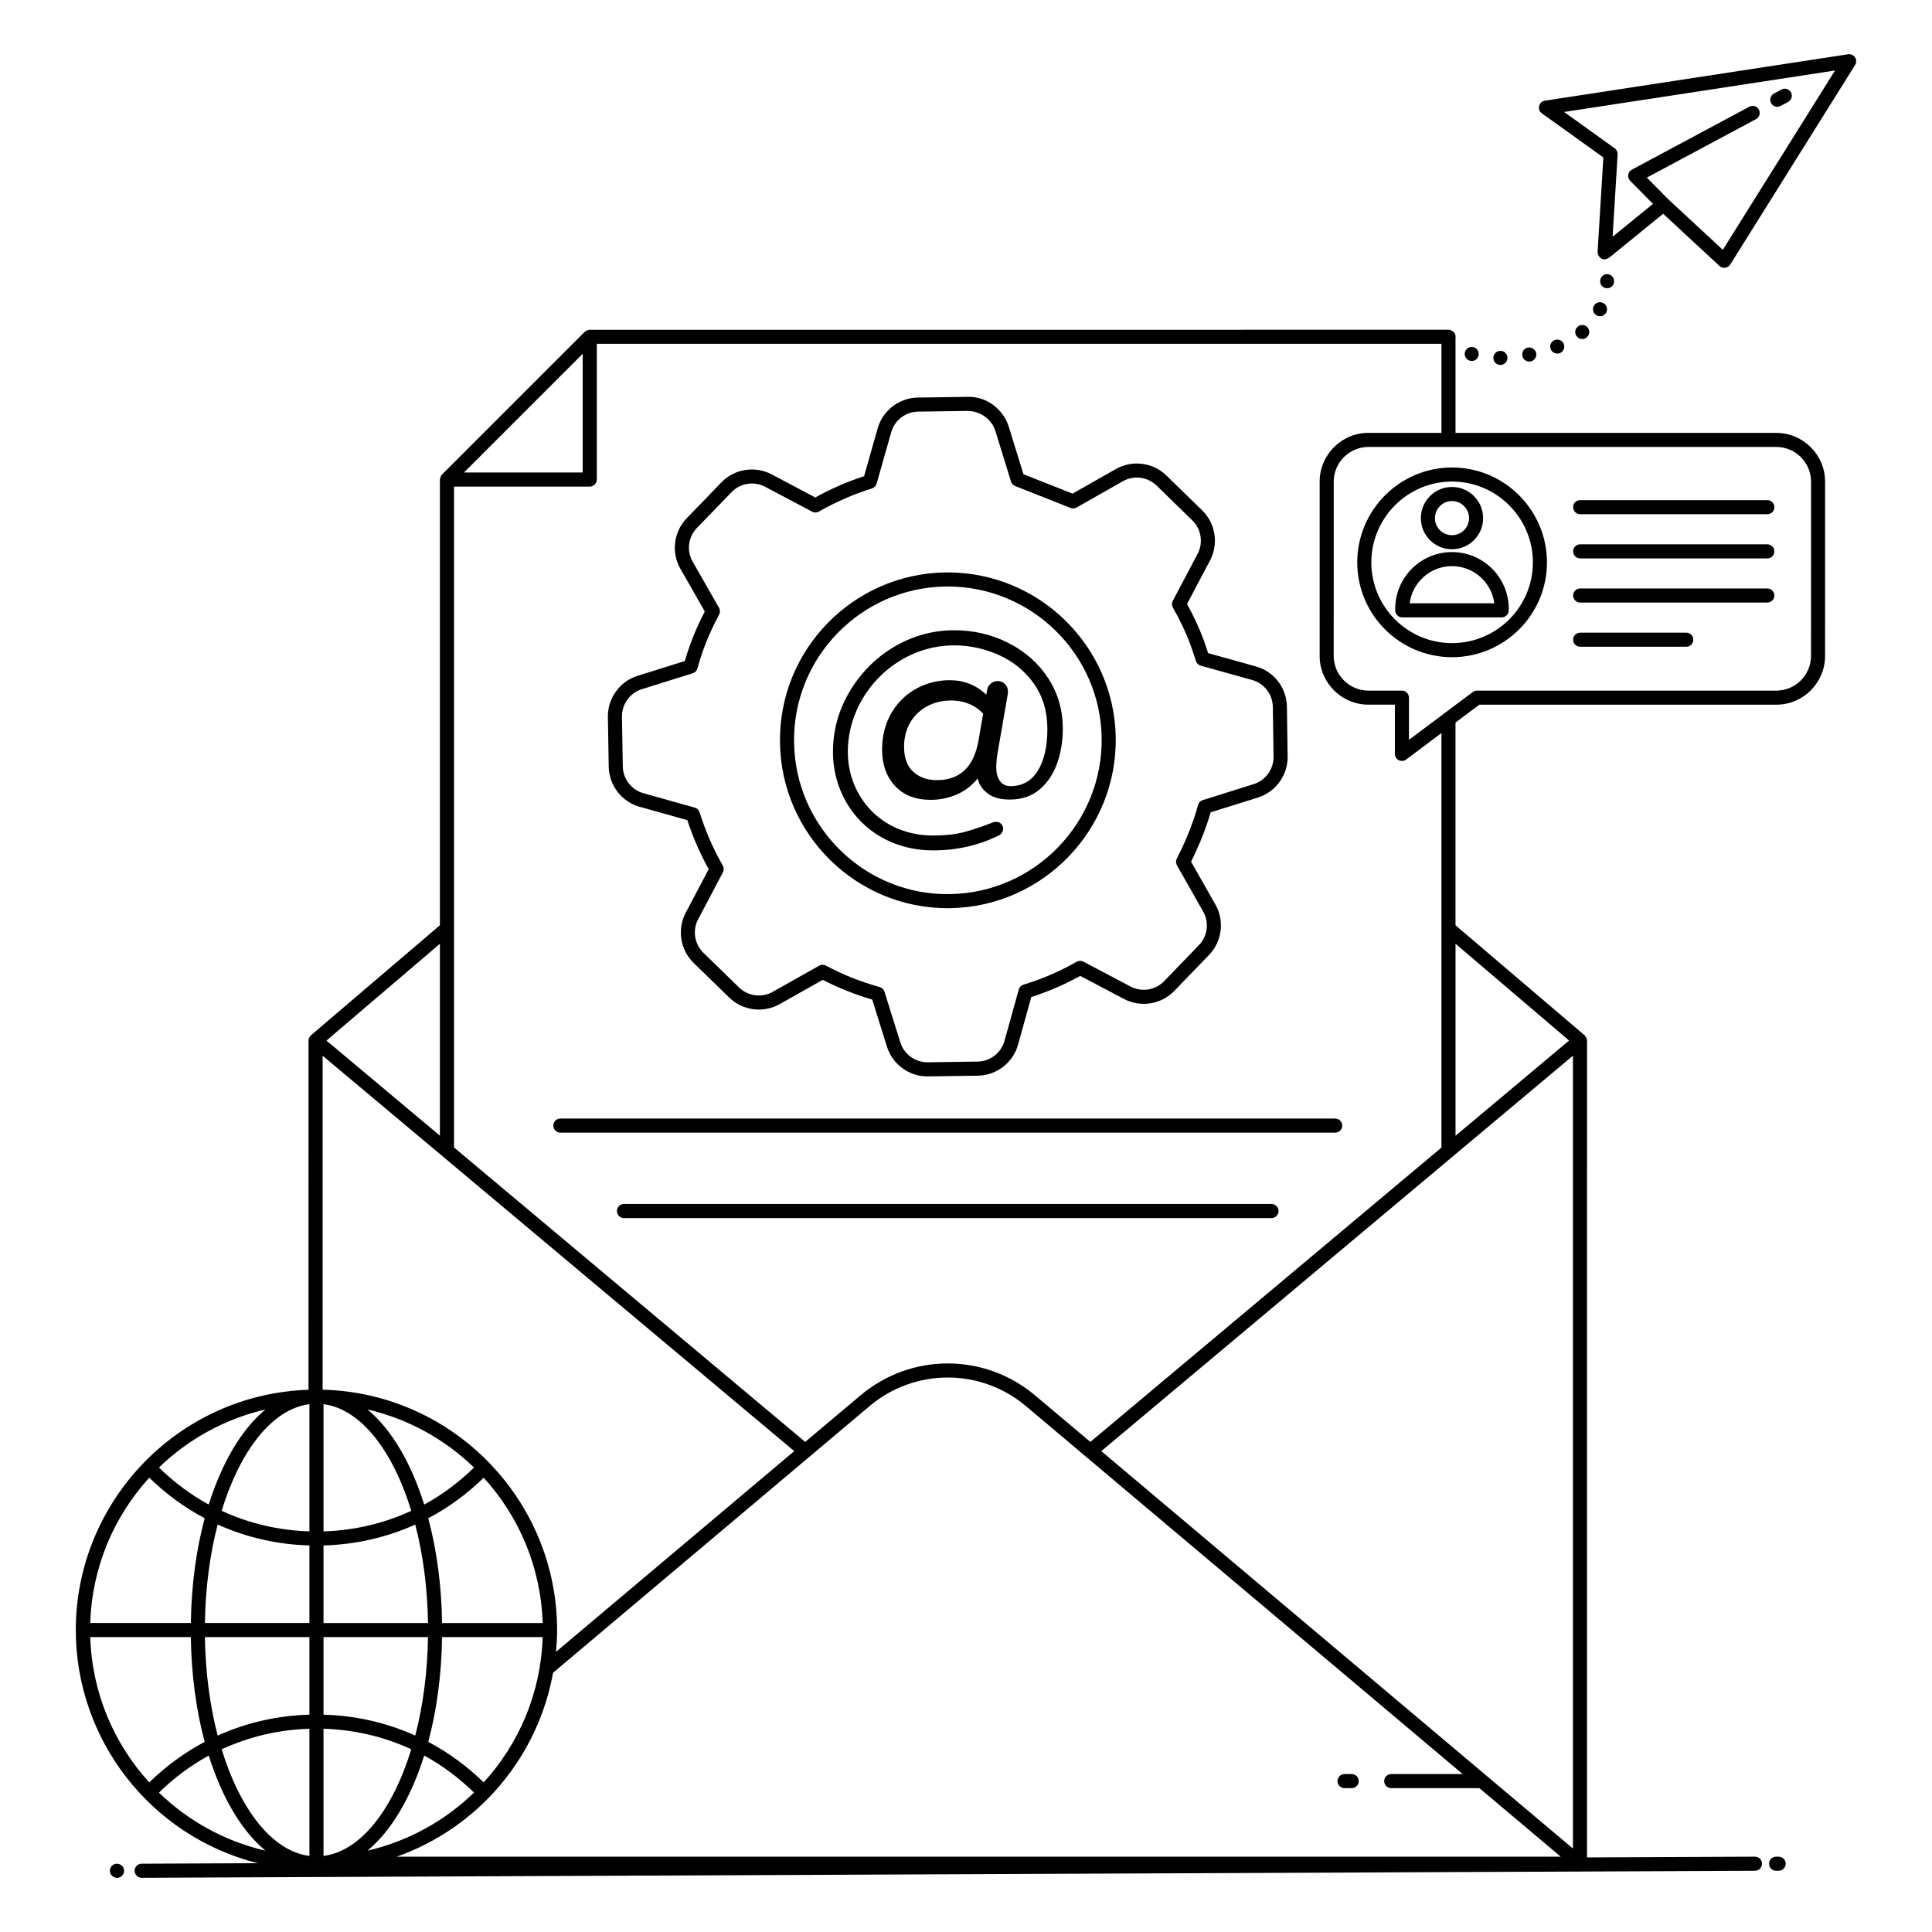 <?xml version="1.0" encoding="UTF-8"?>
<!-- Uploaded to: SVG Repo, www.svgrepo.com, Generator: SVG Repo Mixer Tools -->
<svg fill="#000000" width="800px" height="800px" version="1.1" viewBox="144 144 512 512" xmlns="http://www.w3.org/2000/svg">
 <g>
  <path d="m615.36 636.04h-0.012l-0.68 0.004c-1.031 0.008-1.863 0.844-1.855 1.875 0.008 1.027 0.84 1.855 1.867 1.855h0.012l0.68-0.004c1.031-0.008 1.863-0.844 1.855-1.875-0.008-1.027-0.84-1.855-1.867-1.855z"/>
  <path d="m175.02 637.91h-0.062c-1.031 0-1.836 0.836-1.836 1.867s0.867 1.867 1.898 1.867 1.867-0.836 1.867-1.867c-0.004-1.031-0.836-1.867-1.867-1.867z"/>
  <path d="m500.32 617.88h1.891c1.031 0 1.867-0.836 1.867-1.867s-0.836-1.867-1.867-1.867h-1.891c-1.031 0-1.867 0.836-1.867 1.867s0.836 1.867 1.867 1.867z"/>
  <path d="m497.84 440.43h-205.34c-1.031 0-1.867 0.836-1.867 1.867s0.836 1.867 1.867 1.867h205.34c1.031 0 1.867-0.836 1.867-1.867s-0.836-1.867-1.867-1.867z"/>
  <path d="m480.96 463.07h-171.6c-1.031 0-1.867 0.836-1.867 1.867s0.836 1.867 1.867 1.867h171.6c1.031 0 1.867-0.836 1.867-1.867s-0.832-1.867-1.863-1.867z"/>
  <path d="m313.51 357.81 12.641 3.543c1.48 4.512 3.383 8.875 5.664 12.992l-6.102 11.559c-2.309 4.371-1.441 9.824 2.098 13.266l9.469 9.215c3.539 3.445 9.02 4.152 13.316 1.73l11.445-6.445c4.133 2.137 8.531 3.887 13.109 5.223l3.902 12.5c1.457 4.648 5.844 7.863 10.699 7.863h0.164l13.242-0.191c4.941-0.07 9.316-3.445 10.633-8.203l3.519-12.648c4.449-1.406 8.801-3.285 12.965-5.59l11.625 6.125c4.383 2.312 9.848 1.43 13.289-2.129l9.234-9.562c3.43-3.555 4.125-9.031 1.688-13.32l-6.461-11.387c1.66-3.301 3.098-6.719 4.277-10.176 0.32-0.949 0.625-1.926 0.906-2.902l12.543-3.918c4.703-1.473 7.938-5.941 7.863-10.863l-0.191-13.242c-0.07-4.941-3.445-9.316-8.203-10.633l-12.66-3.523c-0.363-1.129-0.746-2.223-1.137-3.344-1.234-3.316-2.738-6.566-4.469-9.68l6.106-11.562c2.301-4.363 1.441-9.816-2.094-13.258l-9.488-9.246c-3.543-3.453-9.039-4.164-13.352-1.719l-11.512 6.531-13.012-5.144-3.898-12.605c-1.457-4.727-6.055-8.074-10.871-7.898l-13.238 0.191c-4.93 0.07-9.301 3.434-10.633 8.184l-3.59 12.648c-4.559 1.5-8.809 3.352-12.938 5.641l-11.547-6.117c-4.391-2.328-9.875-1.461-13.328 2.113l-9.207 9.527c-3.445 3.562-4.129 9.055-1.672 13.352l6.477 11.336c-2.305 4.453-4.043 8.766-5.285 13.133l-12.535 3.922c-4.707 1.473-7.945 5.949-7.859 10.883l0.219 13.242c0.086 4.898 3.449 9.262 8.188 10.59zm0.574-31.164 13.508-4.227c0.609-0.191 1.078-0.68 1.246-1.301 1.266-4.723 3.137-9.383 5.731-14.246 0.301-0.566 0.293-1.246-0.027-1.805l-6.988-12.223c-1.641-2.867-1.18-6.527 1.113-8.902l9.207-9.527c2.312-2.391 5.973-2.965 8.895-1.414l12.445 6.598c0.566 0.301 1.242 0.285 1.801-0.027 4.465-2.551 9.066-4.555 14.066-6.133 0.598-0.188 1.059-0.664 1.23-1.27l3.871-13.625c0.887-3.168 3.801-5.41 7.09-5.457l13.242-0.191c3.141 0.059 6.281 2.113 7.254 5.266l4.16 13.461c0.168 0.543 0.57 0.977 1.098 1.184l14.676 5.801c0.516 0.203 1.113 0.172 1.605-0.113l12.285-6.973c2.879-1.621 6.539-1.156 8.91 1.152l9.488 9.246c2.359 2.297 2.93 5.934 1.395 8.84l-6.582 12.469c-0.301 0.57-0.285 1.246 0.031 1.805 1.848 3.199 3.434 6.57 4.703 9.98 0.473 1.355 0.949 2.711 1.391 4.152 0.188 0.609 0.672 1.078 1.281 1.246l13.633 3.793c3.176 0.883 5.422 3.797 5.469 7.094l0.191 13.246c0.051 3.285-2.109 6.266-5.246 7.246l-13.75 4.324c-0.5 0.234-0.871 0.68-1.012 1.211-0.324 1.223-0.707 2.469-1.109 3.652-1.223 3.59-2.746 7.148-4.519 10.562-0.289 0.562-0.277 1.23 0.035 1.781l6.957 12.262c1.625 2.859 1.16 6.512-1.125 8.883l-9.234 9.562c-2.297 2.379-5.945 2.965-8.863 1.422l-12.527-6.602c-0.566-0.297-1.246-0.285-1.797 0.031-4.492 2.574-9.227 4.609-14.066 6.062-0.613 0.184-1.09 0.668-1.262 1.285l-3.793 13.633c-0.883 3.176-3.797 5.422-7.094 5.469l-13.246 0.191c-3.273 0.023-6.266-2.106-7.246-5.246l-4.207-13.461c-0.191-0.605-0.676-1.07-1.281-1.238-5.004-1.387-9.793-3.293-14.234-5.676-0.277-0.148-0.578-0.223-0.883-0.223-0.316 0-0.629 0.082-0.914 0.242l-12.328 6.945c-2.859 1.613-6.523 1.141-8.887-1.156l-9.469-9.215c-2.363-2.297-2.938-5.934-1.398-8.848l6.574-12.461c0.301-0.566 0.285-1.242-0.031-1.797-2.539-4.438-4.609-9.188-6.152-14.121-0.191-0.602-0.672-1.066-1.277-1.238l-13.609-3.812c-3.16-0.887-5.406-3.793-5.461-7.074l-0.219-13.242c-0.043-3.289 2.109-6.273 5.258-7.254z"/>
  <path d="m395.14 384.68c0.238 0 0.477 0 0.719-0.004h0.004c24.516-0.418 44.176-20.699 43.82-45.215-0.387-24.27-20.301-43.766-44.539-43.766-0.215 0-0.434 0-0.648 0.004-24.516 0.391-44.176 20.586-43.793 45.117 0.344 24.332 20.195 43.863 44.438 43.863zm-0.59-85.25c0.199-0.004 0.398-0.004 0.598-0.004 22.203 0 40.449 17.863 40.805 40.09 0.324 22.465-17.691 41.047-40.152 41.43-22.25 0.438-41.047-17.492-41.363-40.184-0.355-22.449 17.645-40.977 40.113-41.332z"/>
  <path d="m391.3 369.36c6.305 0 12.129-1.336 17.48-4.008 0.301-0.152 0.555-0.395 0.758-0.719 0.195-0.328 0.301-0.672 0.301-1.023 0-0.504-0.18-0.93-0.531-1.285-0.355-0.352-0.805-0.531-1.359-0.531-0.258 0-0.531 0.051-0.836 0.152-2.926 1.156-5.523 2.027-7.789 2.609-2.273 0.578-4.945 0.867-8.023 0.867-13.871 0-22.621-10.48-22.621-22.168 0-15.117 12.773-28.227 28.145-28.227 4.137 0 8.109 0.863 11.922 2.574 3.805 1.719 6.894 4.25 9.266 7.606 2.371 3.356 3.551 7.352 3.551 11.996 0 4.637-0.844 8.32-2.531 11.047-1.691 2.723-4.102 4.082-7.231 4.082-1.262 0-2.203-0.469-2.84-1.398-0.629-0.938-0.941-2.106-0.941-3.523 0-1.41 0.172-3.047 0.531-4.914l2.492-14.379 0.082-0.832c0-0.805-0.266-1.477-0.793-2.008-0.531-0.531-1.176-0.793-1.934-0.793-0.707 0-1.324 0.227-1.852 0.684-0.531 0.449-0.844 1.008-0.941 1.664l-0.227 1.285c-2.68-2.574-5.906-3.859-9.684-3.859-9.496 0-17.93 7.043-17.93 18.387 0 3.934 1.133 7.141 3.406 9.613 2.266 2.469 5.418 3.707 9.457 3.707 2.418 0 4.711-0.469 6.883-1.398 2.168-0.938 4.031-2.359 5.598-4.277 0.301 1.516 1.156 2.824 2.574 3.934 1.41 1.113 3.379 1.668 5.898 1.668 3.234 0 5.891-0.91 7.984-2.727 2.094-1.816 3.633-4.133 4.613-6.957 0.984-2.828 1.477-5.824 1.477-9.004 0-5.051-1.301-9.551-3.898-13.508-2.598-3.961-6.102-7.062-10.516-9.305-4.414-2.246-9.219-3.367-14.414-3.367-11.656 0-21.957 6.574-27.688 16.266-2.926 4.945-4.391 10.266-4.391 15.965-0.008 14.039 10.562 26.105 26.551 26.105zm12.031-29.207c-1.215 7.062-4.894 10.59-11.047 10.59-2.574 0-4.668-0.746-6.281-2.231-1.613-1.488-2.418-3.695-2.418-6.625 0-7.578 5.644-12.254 12.406-12.254 3.481 0 6.328 1.156 8.551 3.481z"/>
  <path d="m564.5 233.4c0.785-0.672 0.898-1.828 0.227-2.613-0.676-0.785-1.828-0.898-2.613-0.223-0.785 0.672-0.898 1.824-0.227 2.609 0.375 0.449 0.898 0.676 1.422 0.676 0.41 0 0.859-0.148 1.191-0.449z"/>
  <path d="m556.67 237.7c0.223 0 0.484-0.035 0.707-0.109 0.934-0.375 1.422-1.457 1.047-2.426-0.371-0.934-1.453-1.418-2.422-1.047-0.973 0.375-1.422 1.457-1.047 2.426 0.297 0.711 0.965 1.156 1.715 1.156z"/>
  <path d="m568.05 218.4 0.004-0.008-0.004-0.027z"/>
  <path d="m567.2 227.62c0.258 0.109 0.559 0.188 0.82 0.188 0.672 0 1.34-0.375 1.68-1.047 0.449-0.934 0.035-2.051-0.898-2.5s-2.051-0.035-2.465 0.898v-0.035c-0.445 0.93-0.07 2.047 0.863 2.496z"/>
  <path d="m569.77 220.38h0.148c0.969 0 1.793-0.746 1.828-1.715v-0.035c0.074-1.008-0.711-1.902-1.715-1.98-1.004-0.074-1.895 0.707-1.977 1.742-0.059 1.031 0.676 1.918 1.715 1.988z"/>
  <path d="m549.28 239.82c0.113 0 0.227-0.035 0.375-0.035 1.008-0.227 1.641-1.195 1.453-2.203-0.223-1.008-1.23-1.68-2.203-1.457-1.047 0.191-1.68 1.16-1.453 2.203 0.152 0.859 0.938 1.492 1.828 1.492z"/>
  <path d="m533.42 239.56c0.191 0.078 0.41 0.113 0.598 0.113 0.785 0 1.496-0.484 1.754-1.27 0.34-0.969-0.188-2.051-1.156-2.352-0.969-0.336-2.051 0.188-2.352 1.156-0.332 0.977 0.188 2.016 1.156 2.352z"/>
  <path d="m541.63 240.72h0.035c1.008-0.035 1.828-0.859 1.828-1.902-0.035-1.047-0.855-1.867-1.902-1.828-1.047 0-1.867 0.855-1.828 1.902 0 1.008 0.863 1.828 1.867 1.828z"/>
  <path d="m615 172.3c0.301 0 0.602-0.07 0.879-0.223l1.988-1.062c0.91-0.484 1.254-1.613 0.766-2.523-0.488-0.914-1.629-1.258-2.523-0.766l-1.988 1.062c-0.91 0.484-1.254 1.613-0.766 2.523 0.336 0.633 0.98 0.988 1.645 0.988z"/>
  <path d="m635.6 159.2c-0.406-0.613-1.145-0.926-1.84-0.82l-80.344 12.297c-0.75 0.113-1.355 0.672-1.535 1.41-0.176 0.734 0.109 1.508 0.73 1.949l16.293 11.691-1.523 25.027c0 0.02 0.012 0.031 0.012 0.051 0 0.02-0.012 0.039-0.012 0.059 0 0.285 0.086 0.562 0.215 0.816 0.051 0.102 0.121 0.176 0.188 0.266 0.055 0.07 0.086 0.16 0.156 0.223 0.09 0.098 0.203 0.148 0.305 0.219 0.059 0.039 0.082 0.109 0.148 0.141 0.02 0.012 0.043 0.004 0.066 0.012 0.238 0.117 0.5 0.188 0.793 0.188 0.039 0 0.074-0.02 0.113-0.023 0.074-0.004 0.137-0.027 0.207-0.039 0.246-0.043 0.465-0.137 0.672-0.277 0.055-0.035 0.129-0.031 0.18-0.074l14.332-11.664 14.93 13.828c0.348 0.32 0.801 0.496 1.27 0.496 0.082 0 0.164-0.004 0.246-0.016 0.551-0.078 1.039-0.391 1.332-0.859l33.09-52.883c0.383-0.621 0.379-1.406-0.023-2.016zm-35.035 51.004-14.457-13.391-5.684-5.742 28.934-15.496c0.906-0.484 1.25-1.613 0.762-2.527-0.488-0.906-1.625-1.258-2.527-0.762l-31.133 16.672c-0.516 0.277-0.875 0.785-0.961 1.367-0.086 0.578 0.102 1.168 0.516 1.59l6.043 6.113-10.699 8.707 1.328-21.809c0.039-0.641-0.254-1.254-0.777-1.629l-13.41-9.625 71.801-10.988z"/>
  <path d="m614.73 258.72h-85.004v-25.293c0.004-0.059 0.035-0.109 0.035-0.172 0-0.484-0.227-0.969-0.562-1.309-0.121-0.129-0.277-0.207-0.434-0.289-0.273-0.156-0.57-0.27-0.91-0.27l-227.57 0.004c-0.074 0-0.137 0.035-0.207 0.043-0.102 0.012-0.191 0.031-0.289 0.059-0.289 0.082-0.551 0.211-0.766 0.406-0.016 0.016-0.039 0.012-0.055 0.027l-37.836 37.836c-0.004 0.004-0.004 0.012-0.008 0.016-0.227 0.227-0.363 0.523-0.449 0.844-0.02 0.07-0.031 0.133-0.043 0.203-0.016 0.094-0.055 0.176-0.055 0.27v118.11l-34.164 29.145c-0.297 0.254-0.645 0.879-0.648 1.398-0.008 0.816-0.008 92.152-0.008 92.555-34.668 1.145-61.672 29.711-61.672 63.676 0 28.941 19.727 54.602 48.219 61.785l-30.77 0.133c-1.031 0.004-1.863 0.844-1.859 1.875 0.004 1.027 0.84 1.859 1.867 1.859h0.008l427.54-1.863c1.031-0.004 1.863-0.844 1.859-1.875-0.004-1.027-0.84-1.859-1.867-1.859h-0.008l-44.5 0.195c0-0.383 0.008-216.84 0.004-216.45 0.004-0.328-0.105-0.633-0.266-0.914-0.047-0.086-0.113-0.152-0.176-0.23-0.074-0.094-0.121-0.207-0.215-0.285l-34.199-29.148v-53.723l6.312-4.731h78.691c7.137 0 12.941-5.805 12.941-12.941l0.004-46.145c0-7.137-5.805-12.941-12.941-12.941zm-316.31-20.965v31.461h-31.461zm-37.844 207.21c-12.016-10.074-17.988-15.082-30.062-25.203l30.062-25.648zm300.27-21.191v210.11l-17.129-14.43-107.86-90.891c168.04-140.88 114.02-95.598 124.98-104.79zm-392.93 154.07h26.656c0.145 10.066 1.441 19.477 3.672 27.773-5.328 2.812-10.258 6.422-14.688 10.738-9.344-10.242-15.18-23.695-15.641-38.512zm15.641-42.242c4.43 4.316 9.359 7.93 14.688 10.738-2.231 8.297-3.523 17.707-3.672 27.773h-26.656c0.461-14.816 6.297-28.266 15.641-38.512zm170.93-7.043-63.141 53.195c0.172-1.906 0.293-3.824 0.293-5.773 0-34.301-27.438-62.82-62.141-63.699l-0.004-88.512c9.93 8.32 107.81 90.383 124.99 104.79zm-66.676 45.555h-26.656c-0.145-10.062-1.438-19.469-3.668-27.762 5.332-2.812 10.266-6.422 14.699-10.738 9.336 10.242 15.164 23.688 15.625 38.5zm-58.074 28.02c8.18 0.246 16.043 2.109 23.258 5.441-4.918 16.035-13.438 27.012-23.258 28.266zm0-3.731v-20.555h27.688c-0.145 9.398-1.336 18.258-3.379 26.094-7.559-3.41-15.773-5.297-24.309-5.539zm0-24.289v-20.551c8.535-0.242 16.75-2.129 24.309-5.539 2.043 7.836 3.234 16.695 3.379 26.094zm0-57.992c9.82 1.25 18.34 12.23 23.258 28.266-7.215 3.336-15.078 5.195-23.258 5.441zm26.68 26.605c-3.5-11.145-8.715-19.977-15.023-25.203 10.816 2.504 20.516 7.914 28.227 15.395-4.004 3.894-8.422 7.211-13.203 9.809zm-30.414 7.102c-8.184-0.25-16.047-2.113-23.266-5.453 4.922-16.031 13.441-27.004 23.266-28.258zm0 3.731v20.551h-27.699c0.145-9.398 1.336-18.262 3.383-26.102 7.562 3.418 15.777 5.309 24.316 5.551zm0 24.285v20.555c-8.539 0.246-16.758 2.133-24.316 5.547-2.043-7.84-3.238-16.703-3.383-26.105zm0 24.289v33.707c-9.824-1.25-18.344-12.227-23.266-28.254 7.219-3.34 15.082-5.203 23.266-5.453zm30.414 7.102c4.785 2.598 9.203 5.91 13.203 9.812-7.711 7.481-17.41 12.891-28.227 15.395 6.305-5.231 11.52-14.062 15.023-25.207zm15.77 7.117c-4.434-4.32-9.367-7.93-14.699-10.738 2.227-8.297 3.523-17.703 3.668-27.766h26.656c-0.461 14.809-6.289 28.258-15.625 38.504zm-72.867-73.633c-4.781-2.598-9.195-5.91-13.191-9.809 7.711-7.477 17.406-12.883 28.219-15.383-6.312 5.223-11.527 14.051-15.027 25.191zm0 66.527c3.5 11.137 8.715 19.965 15.023 25.195-10.809-2.504-20.508-7.91-28.215-15.383 3.996-3.902 8.41-7.215 13.191-9.812zm332.31 4.898h-18.938c-1.031 0-1.867 0.836-1.867 1.867s0.836 1.867 1.867 1.867h23.367l21.547 18.156-308.45-0.004c22.082-7.859 37.469-26.797 41.418-48.746l83.84-70.629c11.977-10.105 29.395-10.141 41.41-0.074zm28.195-194.39-30.094 25.23v-50.879zm-33.824 28.363c-0.43 0.359-92.613 77.641-93.039 78l-14.734-12.387c-13.41-11.242-32.848-11.199-46.215 0.078l-14.625 12.312-93.07-78.031v-175.14h35.973c0.777 0 1.441-0.477 1.723-1.152 0.094-0.223 0.148-0.469 0.148-0.727v-35.961h223.84v23.598h-19.34c-7.137 0-12.941 5.805-12.941 12.941v46.152c0 7.137 5.805 12.941 12.941 12.941h6.996v13.051c0 0.707 0.402 1.352 1.031 1.668 0.617 0.309 1.371 0.258 1.953-0.176l9.359-7.016zm97.941-130.31c0 5.078-4.133 9.211-9.211 9.211h-79.312c-0.406 0-0.793 0.133-1.117 0.371l-16.914 12.68v-11.184c0-1.031-0.836-1.867-1.867-1.867h-8.863c-5.078 0-9.211-4.133-9.211-9.211l0.004-46.152c0-5.078 4.133-9.211 9.211-9.211h108.08c5.078 0 9.211 4.133 9.211 9.211z"/>
  <path d="m612.36 276.54h-49.602c-1.031 0-1.867 0.836-1.867 1.867s0.836 1.867 1.867 1.867h49.602c1.031 0 1.867-0.836 1.867-1.867s-0.836-1.867-1.867-1.867z"/>
  <path d="m612.36 288.25h-49.602c-1.031 0-1.867 0.836-1.867 1.867s0.836 1.867 1.867 1.867h49.602c1.031 0 1.867-0.836 1.867-1.867s-0.836-1.867-1.867-1.867z"/>
  <path d="m612.36 299.95h-49.602c-1.031 0-1.867 0.836-1.867 1.867s0.836 1.867 1.867 1.867h49.602c1.031 0 1.867-0.836 1.867-1.867 0-1.035-0.836-1.867-1.867-1.867z"/>
  <path d="m590.88 311.66h-28.129c-1.031 0-1.867 0.836-1.867 1.867s0.836 1.867 1.867 1.867h28.129c1.031 0 1.867-0.836 1.867-1.867s-0.836-1.867-1.867-1.867z"/>
  <path d="m528.8 267.89c-13.848 0-25.113 11.285-25.113 25.16 0 13.848 11.266 25.113 25.113 25.113 13.875 0 25.16-11.266 25.16-25.113 0-13.871-11.285-25.16-25.16-25.16zm0 46.543c-11.789 0-21.383-9.594-21.383-21.383 0-11.816 9.594-21.43 21.383-21.43 11.816 0 21.43 9.613 21.43 21.43 0 11.793-9.613 21.383-21.43 21.383z"/>
  <path d="m528.79 290.3c-8.293 0-15.043 6.75-15.043 15.043v0.402c0 1.031 0.836 1.867 1.867 1.867h26.355c1.031 0 1.867-0.836 1.867-1.867v-0.402c-0.004-8.293-6.75-15.043-15.047-15.043zm-11.219 13.578c0.723-5.547 5.477-9.848 11.219-9.848 5.738 0 10.496 4.301 11.219 9.848z"/>
  <path d="m528.78 289.56c4.559 0 8.266-3.695 8.266-8.238 0-4.559-3.707-8.27-8.266-8.27-4.543 0-8.238 3.711-8.238 8.27 0 4.543 3.695 8.238 8.238 8.238zm0-12.777c2.5 0 4.535 2.039 4.535 4.539 0 2.484-2.035 4.508-4.535 4.508-2.484 0-4.508-2.023-4.508-4.508 0-2.504 2.023-4.539 4.508-4.539z"/>
 </g>
</svg>